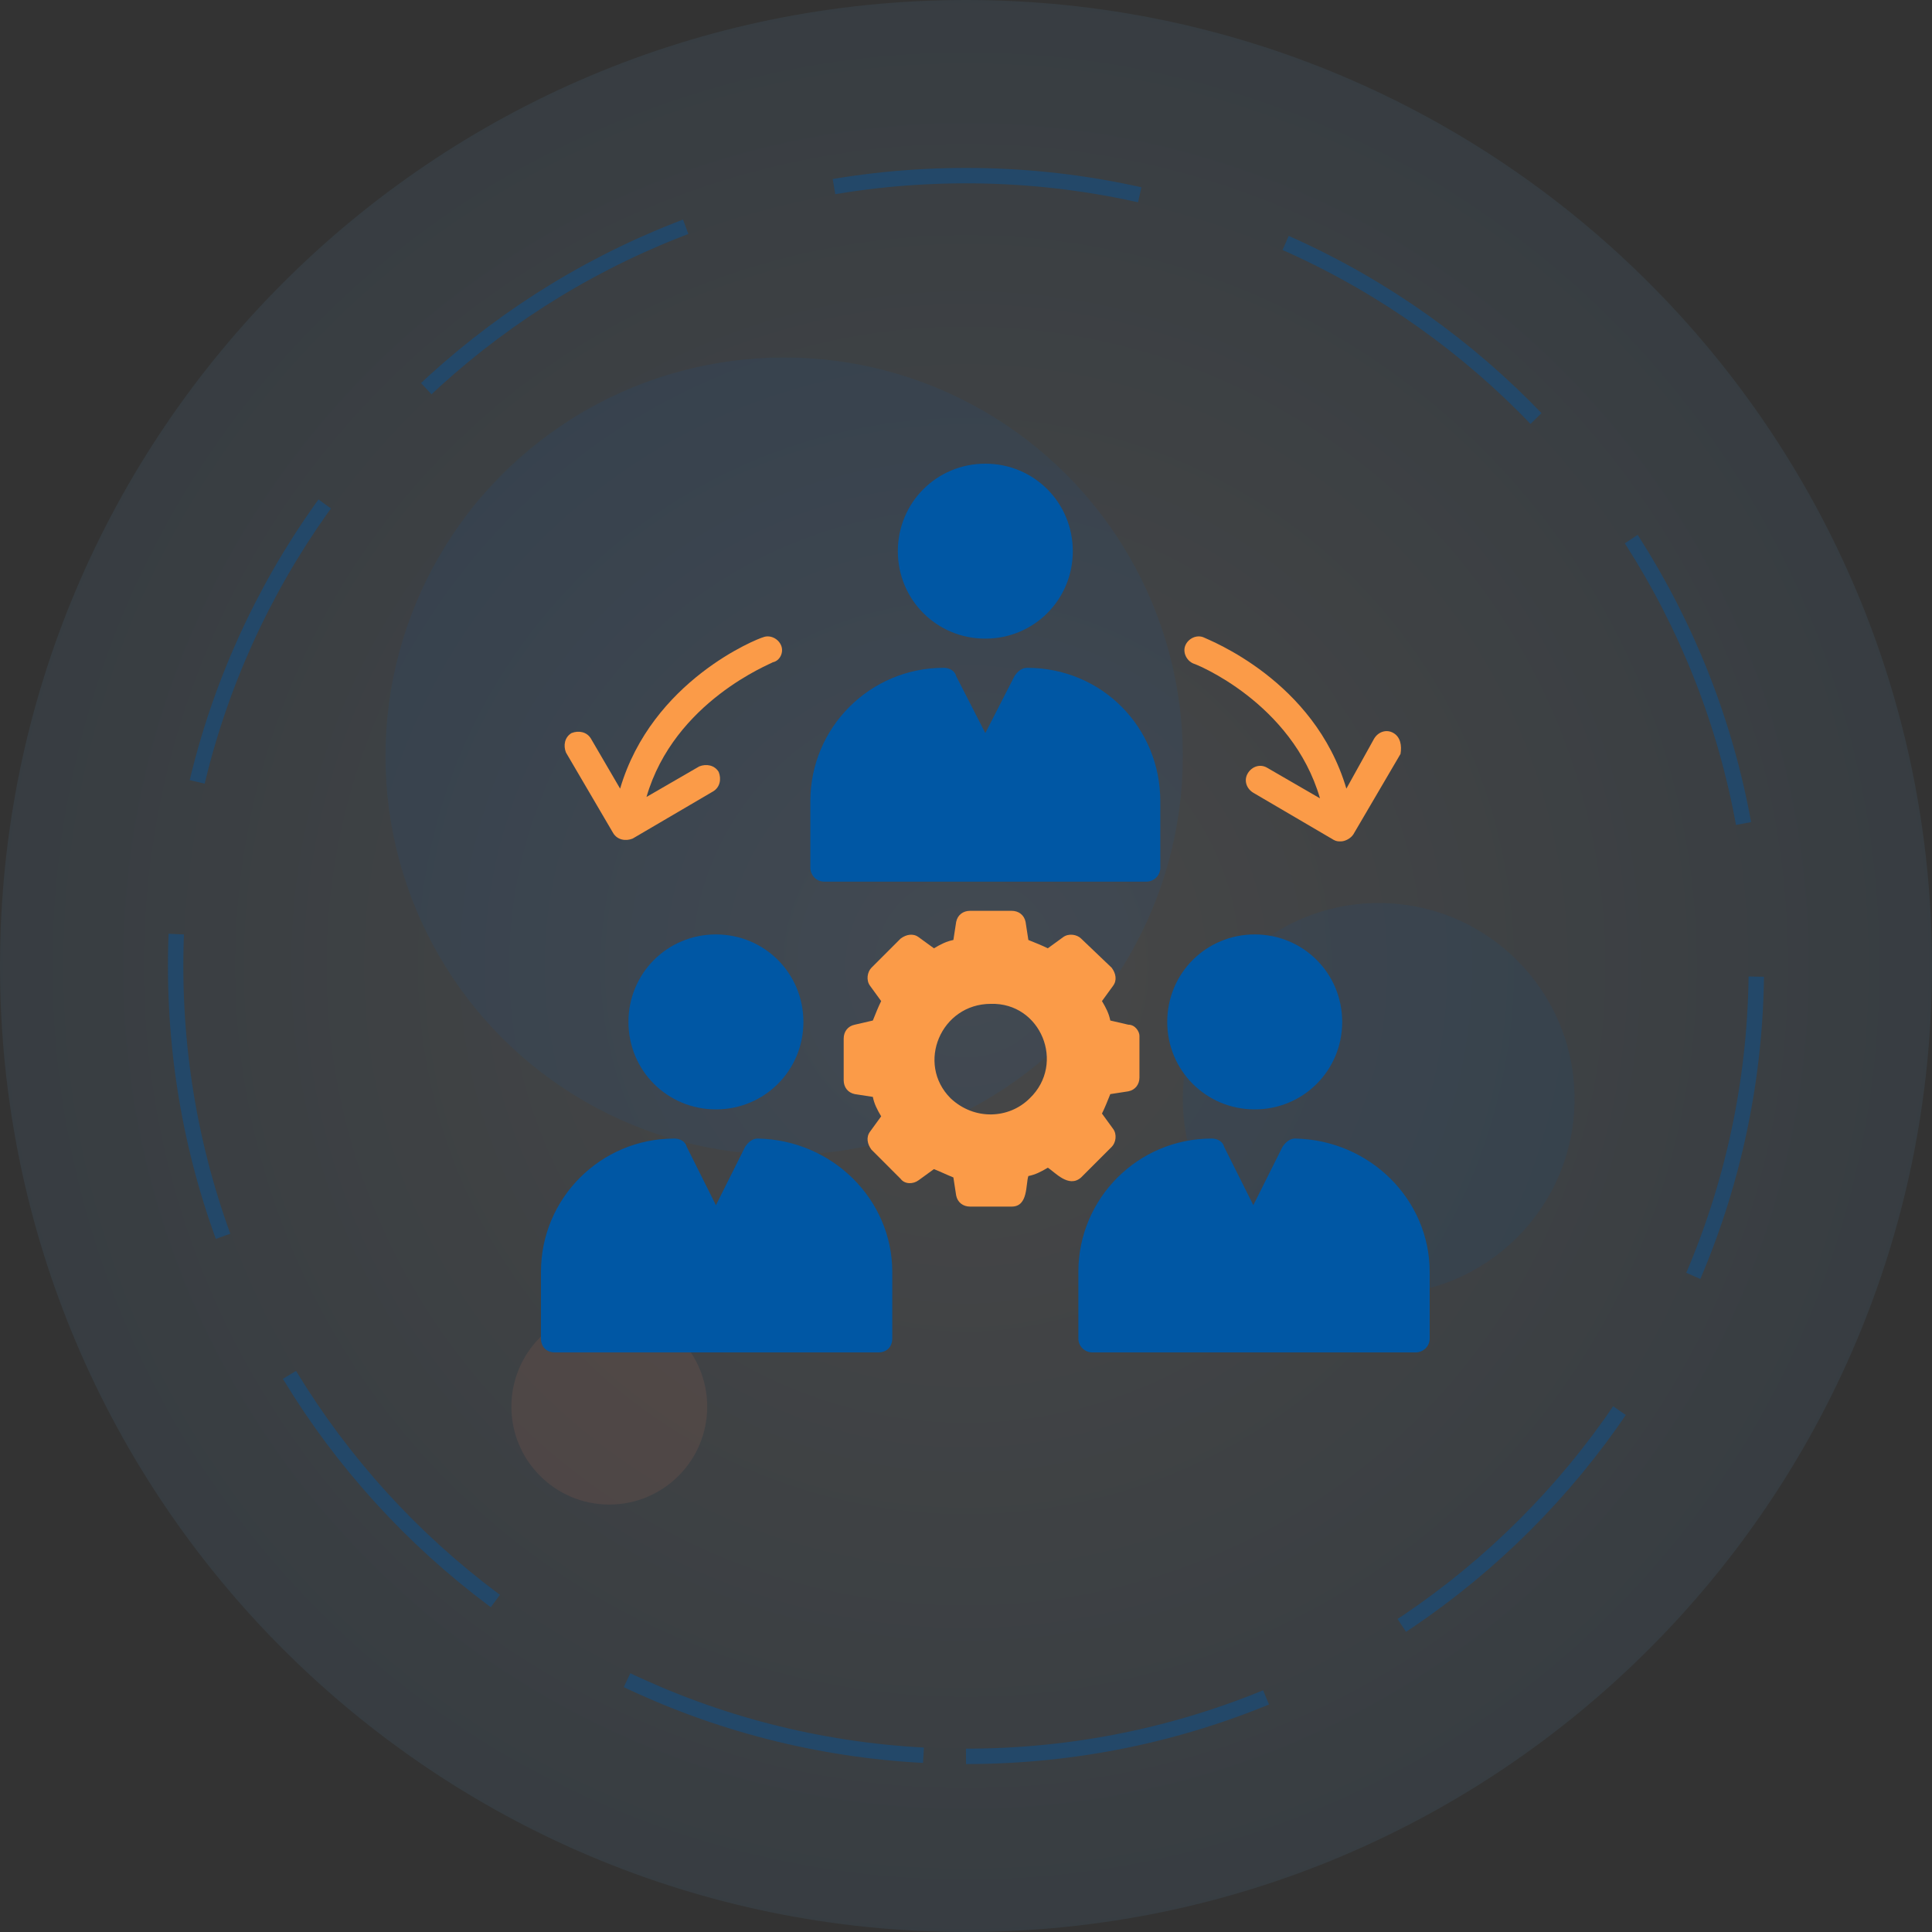 <?xml version="1.0" encoding="UTF-8"?>
<svg width="100px" height="100px" viewBox="0 0 100 100" version="1.1" xmlns="http://www.w3.org/2000/svg" xmlns:xlink="http://www.w3.org/1999/xlink">
    <rect x="0" y="0" width="100" height="100" fill="#333333" stroke="none"/>
    <!-- Generator: Sketch 55.2 (78181) - https://sketchapp.com -->
    <title>Group 11</title>
    <desc>Created with Sketch.</desc>
    <defs>
        <radialGradient cx="50%" cy="50%" fx="50%" fy="50%" r="78.771%" id="radialGradient-1">
            <stop stop-color="#FFFFFF" offset="0%"></stop>
            <stop stop-color="#0057A4" offset="100%"></stop>
        </radialGradient>
    </defs>
    <g id="Page-1" stroke="none" stroke-width="1" fill="none" fill-rule="evenodd">
        <g id="Group-11">
            <g id="Group-6-Copy-3">
                <circle id="Oval" fill="#0057A4" opacity="0.1" cx="40.587" cy="39.139" r="20.636"></circle>
                <path d="M50,100 C77.614,100 100,77.614 100,50 C100,22.386 77.614,0 50,0 C22.386,0 0,22.386 0,50 C0,77.614 22.386,100 50,100 Z" id="Oval-Copy-3" fill="url(#radialGradient-1)" opacity="0.1"></path>
                <path d="M50,90.909 C72.593,90.909 90.909,72.593 90.909,50 C90.909,27.407 72.593,9.091 50,9.091 C27.407,9.091 9.091,27.407 9.091,50 C9.091,72.593 27.407,90.909 50,90.909 Z" id="Oval-Copy-3" stroke="#0057A4" stroke-width="0.796" opacity="0.4" stroke-dasharray="15.929,7.965"></path>
                <circle id="Oval-Copy" fill="#0057A4" opacity="0.1" cx="71.36" cy="56.879" r="10.137"></circle>
                <circle id="Oval-Copy-2" fill="#ee785b" opacity="0.1" cx="31.537" cy="72.808" r="5.068"></circle>
            </g>
            <g id="noun_team-management_1870036" transform="translate(28, 24)" fill-rule="nonzero">
                <g id="Group">
                    <path d="M30.403,29.038 L29.469,28.822 C29.397,28.462 29.253,28.175 29.038,27.816 L29.613,27.025 C29.828,26.738 29.756,26.378 29.541,26.091 L27.959,24.581 C27.744,24.366 27.312,24.294 27.025,24.509 L26.234,25.084 C25.947,24.941 25.587,24.797 25.228,24.653 L25.084,23.719 C25.012,23.359 24.725,23.144 24.366,23.144 L22.209,23.144 C21.85,23.144 21.562,23.359 21.491,23.719 L21.347,24.653 C20.988,24.725 20.7,24.869 20.341,25.084 L19.55,24.509 C19.262,24.294 18.903,24.366 18.616,24.581 L17.106,26.091 C16.891,26.306 16.819,26.738 17.034,27.025 L17.609,27.816 C17.466,28.103 17.322,28.462 17.178,28.822 L16.244,29.038 C15.884,29.109 15.669,29.397 15.669,29.756 L15.669,31.913 C15.669,32.272 15.884,32.559 16.244,32.631 L17.178,32.775 C17.25,33.134 17.394,33.422 17.609,33.781 L17.034,34.572 C16.819,34.859 16.891,35.219 17.106,35.506 L18.616,37.016 C18.831,37.303 19.262,37.303 19.55,37.087 L20.341,36.513 C20.7,36.656 20.988,36.8 21.347,36.944 L21.491,37.878 C21.562,38.237 21.85,38.453 22.209,38.453 L24.366,38.453 C25.228,38.453 25.084,37.303 25.228,36.872 C25.587,36.8 25.875,36.656 26.234,36.441 C26.594,36.656 27.312,37.519 27.959,36.944 L29.541,35.362 C29.756,35.147 29.828,34.716 29.613,34.428 L29.038,33.638 C29.181,33.35 29.325,32.991 29.469,32.631 L30.403,32.487 C30.762,32.416 30.978,32.128 30.978,31.769 L30.978,29.613 C30.978,29.397 30.762,29.038 30.403,29.038 Z M25.3,32.847 C24.222,33.925 22.425,33.997 21.203,32.847 C19.406,31.05 20.7,27.959 23.288,27.959 L23.288,27.959 C25.875,27.887 27.169,31.05 25.3,32.847 Z" id="Shape" fill="#FB9B48"></path>
                    <g fill="#0057A4" id="Path">
                        <path d="M4.528,28.894 C4.528,26.378 6.541,24.366 9.056,24.366 C11.572,24.366 13.584,26.378 13.584,28.894 C13.584,31.409 11.572,33.422 9.056,33.422 C6.541,33.422 4.528,31.409 4.528,28.894 Z"></path>
                        <path d="M18.184,41.831 L18.184,45.281 C18.184,45.712 17.897,46 17.466,46 L0.719,46 C0.287,46 0,45.712 0,45.281 L0,41.831 C0,38.022 3.091,34.931 6.9,34.931 C7.188,34.931 7.475,35.075 7.547,35.362 L9.056,38.381 L10.566,35.362 C10.709,35.147 10.925,34.931 11.213,34.931 C15.094,35.003 18.184,38.094 18.184,41.831 Z"></path>
                        <path d="M18.472,4.528 C18.472,2.013 20.484,0 23,0 C25.516,0 27.528,2.013 27.528,4.528 C27.528,7.044 25.516,9.056 23,9.056 C20.484,9.056 18.472,7.044 18.472,4.528 Z"></path>
                        <path d="M32.416,28.894 C32.416,26.378 34.428,24.366 36.944,24.366 C39.459,24.366 41.472,26.378 41.472,28.894 C41.472,31.409 39.459,33.422 36.944,33.422 C34.428,33.422 32.416,31.409 32.416,28.894 Z"></path>
                        <path d="M46,41.831 L46,45.281 C46,45.712 45.641,46 45.281,46 L28.534,46 C28.175,46 27.816,45.712 27.816,45.281 L27.816,41.831 C27.816,38.022 30.906,34.931 34.716,34.931 C35.003,34.931 35.291,35.075 35.362,35.362 L36.872,38.381 L38.381,35.362 C38.525,35.147 38.741,34.931 39.028,34.931 C42.909,35.003 46,38.094 46,41.831 Z"></path>
                        <path d="M13.944,20.916 L13.944,17.466 C13.944,13.656 17.034,10.566 20.844,10.566 C21.131,10.566 21.419,10.709 21.491,10.997 L23,13.944 L24.509,10.997 C24.653,10.781 24.869,10.566 25.156,10.566 C29.038,10.566 32.056,13.656 32.056,17.466 L32.056,20.916 C32.056,21.347 31.697,21.634 31.337,21.634 L14.662,21.634 C14.231,21.634 13.944,21.275 13.944,20.916 Z"></path>
                    </g>
                    <path d="M44.131,13.944 C43.772,13.728 43.341,13.872 43.125,14.231 L41.688,16.819 C40.034,11.213 34.572,9.128 34.284,8.984 C33.925,8.841 33.494,9.056 33.35,9.416 C33.206,9.775 33.422,10.206 33.781,10.35 C33.853,10.35 38.884,12.363 40.322,17.322 L37.591,15.741 C37.231,15.525 36.8,15.669 36.584,16.028 C36.369,16.387 36.513,16.819 36.872,17.034 L41.041,19.478 C41.184,19.55 41.256,19.55 41.4,19.55 C41.616,19.55 41.903,19.406 42.047,19.191 L44.491,15.022 C44.562,14.591 44.491,14.159 44.131,13.944 Z" id="Path" fill="#FB9B48"></path>
                    <path d="M12.434,9.416 C12.291,9.056 11.859,8.841 11.5,8.984 C11.213,9.056 5.75,11.213 4.097,16.819 L2.587,14.231 C2.372,13.872 1.941,13.8 1.581,13.944 C1.222,14.159 1.15,14.591 1.294,14.95 L3.737,19.119 C3.953,19.478 4.384,19.55 4.744,19.406 L8.912,16.962 C9.272,16.747 9.344,16.316 9.2,15.956 C8.984,15.597 8.553,15.525 8.194,15.669 L5.463,17.25 C6.9,12.291 11.931,10.35 12.003,10.278 C12.363,10.206 12.578,9.775 12.434,9.416 Z" id="Path" fill="#FB9B48"></path>
                </g>
            </g>
        </g>
    </g>
</svg>
